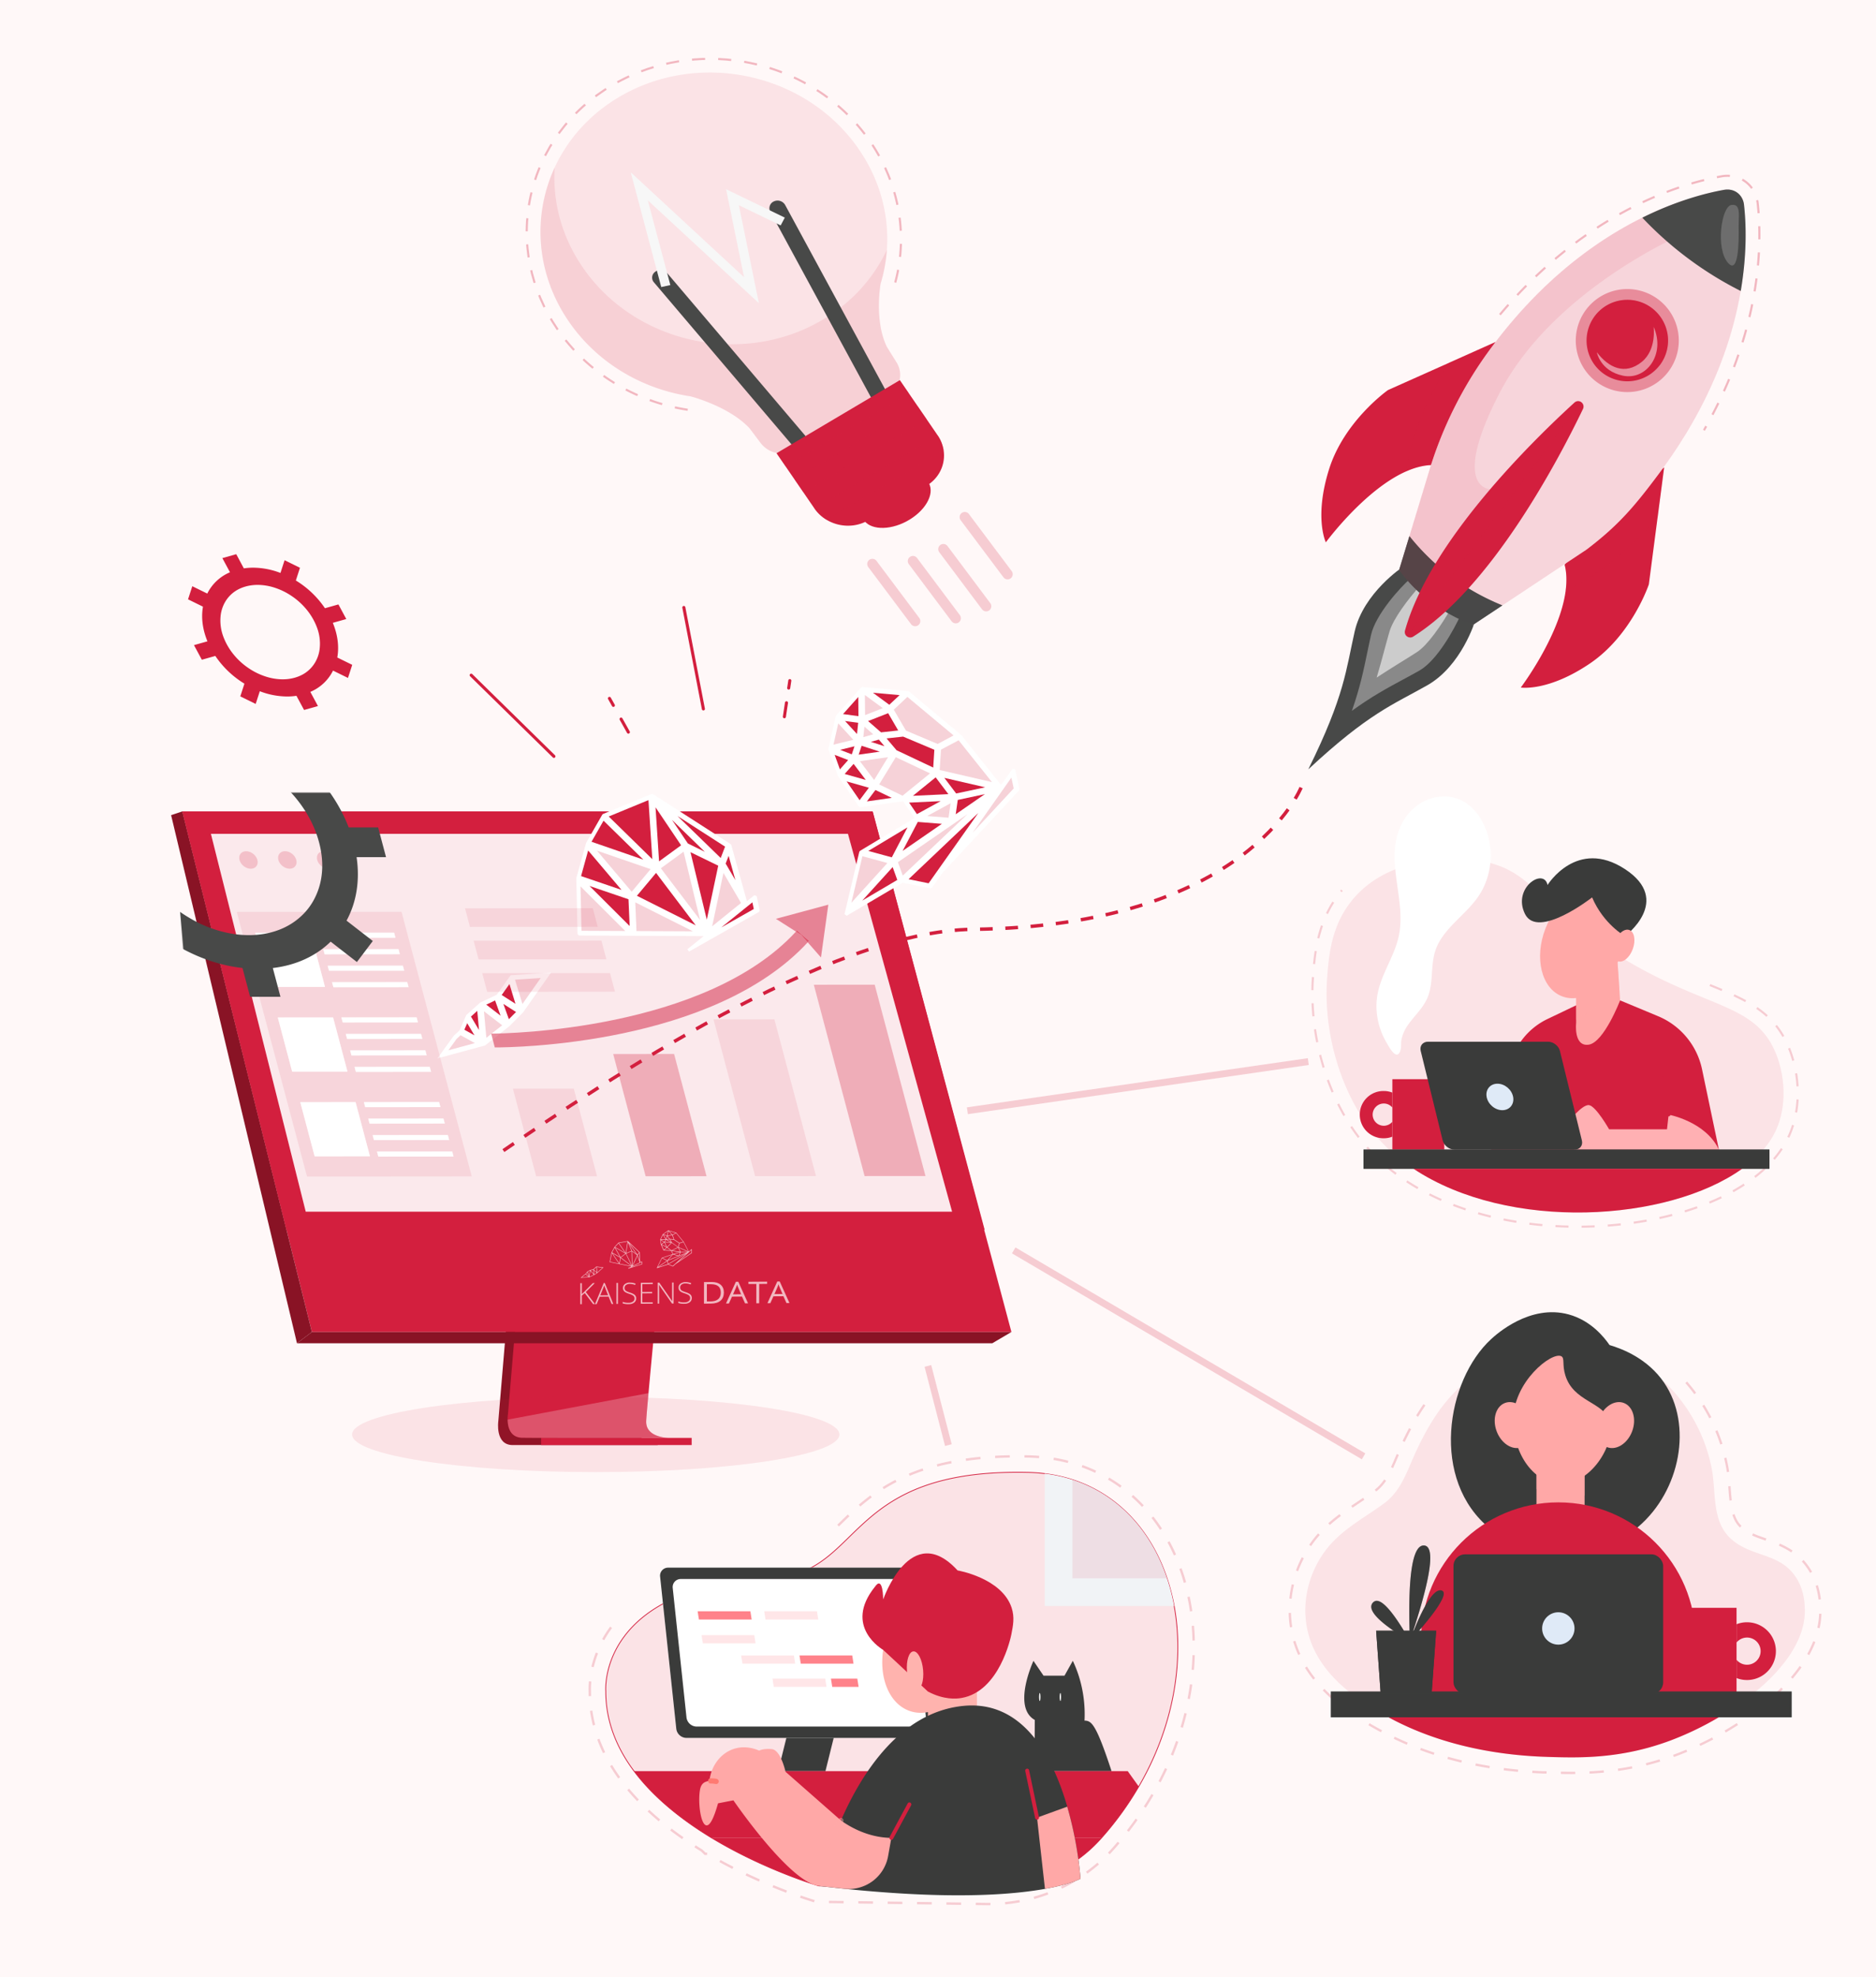 <svg xmlns="http://www.w3.org/2000/svg" xmlns:xlink="http://www.w3.org/1999/xlink" viewBox="0 0 2731.63 2878.3"><defs><style>.cls-1{filter:url(#luminosity-noclip);}.cls-14,.cls-2,.cls-20,.cls-33,.cls-40,.cls-41,.cls-49,.cls-52,.cls-55{fill:none;}.cls-3{isolation:isolate;}.cls-4{fill:#fff8f8;}.cls-5{fill:#891325;}.cls-13,.cls-16,.cls-19,.cls-24,.cls-25,.cls-26,.cls-27,.cls-28,.cls-54,.cls-6,.cls-9{fill:#d31f3e;}.cls-17,.cls-18,.cls-7,.cls-8{fill:#fff;}.cls-7{opacity:0.26;}.cls-32,.cls-37,.cls-9{opacity:0.1;}.cls-10,.cls-15{fill:#484948;}.cls-11{fill:#898989;}.cls-12{fill:#ccc;}.cls-13,.cls-18,.cls-19,.cls-33,.cls-40,.cls-44,.cls-49,.cls-51,.cls-52,.cls-55{opacity:0.2;}.cls-13,.cls-15,.cls-36,.cls-37,.cls-38,.cls-47,.cls-48,.cls-51,.cls-54{mix-blend-mode:multiply;}.cls-14,.cls-20,.cls-33,.cls-40,.cls-41,.cls-49,.cls-52,.cls-55{stroke:#d31f3e;}.cls-14,.cls-20,.cls-33,.cls-40,.cls-41,.cls-49,.cls-52{stroke-miterlimit:10;}.cls-14,.cls-49{stroke-width:3.1px;stroke-dasharray:19.05 19.05;}.cls-14{opacity:0.3;}.cls-15{opacity:0.54;}.cls-16{opacity:0.4;}.cls-17{opacity:0.49;}.cls-20{stroke-width:5px;stroke-dasharray:18.44 18.44;}.cls-21{opacity:0.7;}.cls-22{clip-path:url(#clip-path);}.cls-23{clip-path:url(#clip-path-2);}.cls-24{opacity:0.2;}.cls-25{opacity:0.1;}.cls-26{opacity:0.3;}.cls-27{opacity:0.5;}.cls-28{opacity:0.75;}.cls-29{mask:url(#mask);}.cls-30{clip-path:url(#clip-path-3);}.cls-31{clip-path:url(#clip-path-4);}.cls-33{stroke-width:3.39px;stroke-dasharray:20.84 20.84;}.cls-34{fill:#3a3b3a;}.cls-35{fill:#ffa8a7;}.cls-36{opacity:0.45;}.cls-38{opacity:0.35;}.cls-39{fill:#dfeaf7;}.cls-40{stroke-width:3.48px;stroke-dasharray:21.38 21.38;}.cls-41{stroke-width:1.16px;}.cls-42{fill:#f1f3f6;}.cls-43{fill:#ff828a;}.cls-45{fill:#ffb3ae;}.cls-46{fill:#ff7a72;}.cls-47{opacity:0.44;}.cls-50{fill:#ffb0b3;}.cls-52{stroke-width:10px;}.cls-53{fill:#f7f7f7;}.cls-54{opacity:0.29;}.cls-55{stroke-linecap:round;stroke-linejoin:round;stroke-width:15px;}</style><clipPath id="clip-path"><polygon class="cls-2" points="844.96 1899.11 845.15 1792.02 1149.79 1789.83 1149.59 1896.93 844.96 1899.11"/></clipPath><clipPath id="clip-path-2"><polygon class="cls-2" points="447.05 1712.76 321.32 1239.21 1221.86 1238.46 1347.59 1712.01 447.05 1712.76"/></clipPath><filter id="luminosity-noclip" x="37.19" y="1001.24" width="688.66" height="470.8" filterUnits="userSpaceOnUse" color-interpolation-filters="sRGB"><feFlood flood-color="#fff" result="bg"/><feBlend in="SourceGraphic" in2="bg"/></filter><mask id="mask" x="37.19" y="1001.24" width="688.66" height="470.8" maskUnits="userSpaceOnUse"><polygon class="cls-1" points="247.63 1153.82 725.85 1153.82 725.85 1472.04 359.84 1472.04 274.35 1472.04 247.63 1153.82"/></mask><clipPath id="clip-path-3"><polygon class="cls-2" points="156.58 1451.3 37.19 1001.62 496.71 1001.24 616.1 1450.92 156.58 1451.3"/></clipPath><clipPath id="clip-path-4"><polygon class="cls-2" points="307.59 1033.69 247.37 806.86 479.17 806.66 539.39 1033.49 307.59 1033.69"/></clipPath></defs><g class="cls-3"><g id="Calque_2" data-name="Calque 2"><g id="Calque_1-2" data-name="Calque 1"><rect class="cls-4" width="2731.63" height="2878.3"/><path class="cls-5" d="M773.93,1494.17,725.6,2068.79s-5.06,34.83,20.85,34.89c42.6.1,212,0,212,0s-32.07-7.25-31.68-23.56c.46-19.23,56.49-591.39,56.49-591.39Z"/><path class="cls-6" d="M974.44,2093.24c-8.38,0-172.42.3-213.9-.23-18.08-.23-21.25-16.08-21.4-26.34a50.68,50.68,0,0,1,.55-8.55l1.25-14.94,3.21-38.06,2.83-33.63,3.63-43.22,3.06-36.48L788,1483.49l209.37-5.44s-23.6,239.45-40.29,413.74c-1.86,19.42-3.63,38-5.28,55.43-.53,5.55-1,11-1.53,16.25-1.55,16.5-3,31.64-4.2,45-.65,7-1.25,13.6-1.79,19.59-2.13,23.51-3.37,38.52-3.39,41.37a23.46,23.46,0,0,0,.41,4.65C944.74,2092.41,971.29,2093.24,974.44,2093.24Z"/><polygon class="cls-6" points="265.48 1181.23 383.19 1654.07 399.31 1718.83 454.14 1939.07 1472.72 1939.07 1270.64 1181.23 265.48 1181.23"/><polygon class="cls-5" points="265.48 1181.23 249.16 1186.67 432.45 1955.52 454.14 1939.07 265.48 1181.23"/><polygon class="cls-5" points="432.45 1955.52 1444.77 1955.52 1472.72 1939.07 454.14 1939.07 432.45 1955.52"/><rect class="cls-6" x="787.94" y="2093.24" width="219.18" height="10.42" transform="translate(1795.07 4196.89) rotate(180)"/><path class="cls-7" d="M974.44,2093.24c-8.38,0-172.42.3-213.9-.23-18.08-.23-21.25-16.08-21.4-26.34l205.15-38.6c-2.13,23.51-3.37,38.52-3.39,41.37a23.46,23.46,0,0,0,.41,4.65C944.74,2092.41,971.29,2093.24,974.44,2093.24Z"/><polygon class="cls-6" points="265.48 1181.23 1270.64 1181.23 1433.73 1790.29 417.1 1790.29 265.48 1181.23"/><polygon class="cls-8" points="1386.32 1763.9 445.18 1763.9 411.55 1629.92 398.54 1578.08 393.23 1556.94 358.66 1419.26 356.88 1412.09 338.6 1339.31 330.43 1306.75 323.46 1278.97 317.76 1256.32 307.11 1213.86 1234.69 1213.86 1246.39 1256.32 1252.63 1278.97 1260.29 1306.75 1269.27 1339.31 1328.41 1553.84 1328.41 1553.85 1333.42 1572.03 1335.75 1580.47 1376.58 1728.57 1386.32 1763.9"/><polygon class="cls-9" points="1386.32 1763.9 445.18 1763.9 411.55 1629.92 398.54 1578.08 393.23 1556.94 358.66 1419.26 356.88 1412.09 338.6 1339.31 330.43 1306.75 323.46 1278.97 317.76 1256.32 307.11 1213.86 1234.69 1213.86 1246.39 1256.32 1252.63 1278.97 1260.29 1306.75 1269.27 1339.31 1328.41 1553.84 1328.41 1553.85 1333.42 1572.03 1335.75 1580.47 1376.58 1728.57 1386.32 1763.9"/><path class="cls-10" d="M2078,997.78c-50,28.26-85,40.46-172.44,121.69-.19.17-.39.35-.57.54.12-.24.23-.48.34-.71,52.8-107,54.47-144,67.22-200.06,12.82-56.28,69.91-93.86,69.91-93.86l55.57,35.22.22.17,49.65,43.15S2128.27,969.39,2078,997.78Z"/><path class="cls-11" d="M1968.47,1034.8c11.86-33.83,17-58.86,22.37-84.68,1.74-8.41,3.54-17.1,5.58-26.09,6.73-29.54,42.56-69.18,57.6-82.17l35.74,26.63,36.75,27.37c-8.11,18.11-33.43,65.49-59.91,80.45-8,4.53-15.83,8.74-23.39,12.81C2020,1001.63,1997.5,1013.75,1968.47,1034.8Z"/><path class="cls-12" d="M2004.54,986.38c4-13.26,7.35-25.66,10.66-37.89l0-.15c2.55-9.37,5.18-19.07,8.06-29,5.41-18.66,27.26-47.5,44.8-67l44.7,33.3c-14.1,24.77-34.14,53.72-49.41,63.57-8.69,5.61-17.24,10.91-25.51,16l-.1.06C2027,972,2016.1,978.77,2004.54,986.38Z"/><path class="cls-6" d="M2177.71,497.74a.83.83,0,0,1,0,.15h0c-22.94,82.91-92.87,177.67-94,179.14l0,0c-12.21.5-24.64,4-36.88,9.49-60.6,27.16-116.28,103-116.28,103v0c-.53-1.11-17.11-37.13,4.74-106.55,22.2-70.52,85.77-115.13,85.77-115.13l89.58-40,67.08-30Z"/><path class="cls-13" d="M2083.69,677.07c-12.21.49-24.64,4-36.87,9.48,8.45-58.74,36.79-115.69,63.79-158.81l67.08-30,0,0C2154.64,581.33,2083.69,677.07,2083.69,677.07Z"/><path class="cls-6" d="M2423.12,680.55v0l-9.52,72.86-12.73,97.3s-24.53,73.67-85.76,115.14c-59.56,40.33-98.6,35.35-100.67,35.06a0,0,0,0,1-.05,0h0s56.67-75,65.34-140.89c1.75-13.3,1.55-26.2-1.47-38l1.12-1.48c9.26-12.1,74.52-95.8,142-138.83Z"/><path class="cls-13" d="M2278.23,822c3,11.85,3.22,24.76,1.47,38,53.87-24.93,100.31-68.38,133.89-106.59l9.53-72.86a0,0,0,0,1,0,0C2349.64,726.58,2278.23,822,2278.23,822Z"/><path class="cls-8" d="M2416.93,687.68C2398.84,712,2384,731,2367.87,748.43s-33.5,33.14-56.66,50.83c-.74.57-1.49,1.11-2.26,1.62l-39.06,25.89-43.15,28.6-82.09,54.42-107.42-80,3.25-10.7,25.39-83.54,15-49.53a582.78,582.78,0,0,1,87.78-176.12c1.11-1.52,2.25-3.06,3.39-4.59,54.45-73.11,112.18-123.23,165.19-157.59q5.67-3.68,11.26-7.11,13.41-8.24,26.32-15.18,5.57-3,11-5.77c1.85-.95,3.68-1.87,5.51-2.77a490.69,490.69,0,0,1,64.19-26.44,405,405,0,0,1,54.64-14.07c14.95-2.7,27.58,6.71,29.27,21.8,2.89,25.64,4.78,69.58-4.78,125.46-.38,2.21-.78,4.43-1.2,6.68-.72,4-1.52,8-2.37,12.12q-3,14.31-7,29.51-1.64,6.15-3.48,12.45C2502.84,545,2471.35,614.62,2416.93,687.68Z"/><path class="cls-9" d="M2416.93,687.68C2398.84,712,2384,731,2367.87,748.43s-33.5,33.14-56.66,50.83c-.74.57-1.49,1.11-2.26,1.62l-39.06,25.89-43.15,28.6-82.09,54.42-107.42-80,3.25-10.7,25.39-83.54,15-49.53a582.78,582.78,0,0,1,87.78-176.12c1.11-1.52,2.25-3.06,3.39-4.59,54.45-73.11,112.18-123.23,165.19-157.59q5.67-3.68,11.26-7.11,13.41-8.24,26.32-15.18,5.57-3,11-5.77c1.85-.95,3.68-1.87,5.51-2.77a490.69,490.69,0,0,1,64.19-26.44,405,405,0,0,1,54.64-14.07c14.95-2.7,27.58,6.71,29.27,21.8,2.89,25.64,4.78,69.58-4.78,125.46-.38,2.21-.78,4.43-1.2,6.68-.72,4-1.52,8-2.37,12.12q-3,14.31-7,29.51-1.64,6.15-3.48,12.45C2502.84,545,2471.35,614.62,2416.93,687.68Z"/><path class="cls-14" d="M2184,458.07c42.86-50.92,90.63-93.57,142.42-127.14,3.79-2.46,7.7-4.93,11.64-7.36,9-5.53,18.2-10.83,27.32-15.75,3.92-2.12,7.77-4.14,11.43-6,1.88-1,3.81-1.93,5.73-2.88a510.85,510.85,0,0,1,66.77-27.49,424.53,424.53,0,0,1,57.36-14.76,48.07,48.07,0,0,1,8.59-.78c23,0,41.49,16.84,44.1,40,3.17,28.07,4.88,73.61-5,131.06-.39,2.29-.81,4.61-1.24,6.94-.74,4-1.57,8.27-2.46,12.58-2.12,10.11-4.57,20.41-7.3,30.6-1.13,4.23-2.35,8.59-3.62,12.91-13.58,46.4-33.23,92-58.66,136.38"/><path class="cls-9" d="M2416.93,687.68C2398.84,712,2384,731,2367.87,748.43s-33.5,33.14-56.66,50.83c-.74.57-1.49,1.11-2.26,1.62l-39.06,25.89-43.15,28.6-82.09,54.42-107.42-80,3.25-10.7,25.39-83.54,15-49.53a582.78,582.78,0,0,1,87.78-176.12c1.11-1.52,2.25-3.06,3.39-4.59,54.45-73.11,112.18-123.23,165.19-157.59q5.67-3.68,11.26-7.11,13.41-8.24,26.32-15.18,5.57-3,11-5.77c1.85-.95,3.68-1.87,5.51-2.77a490.69,490.69,0,0,1,64.19-26.44,405,405,0,0,1,54.64-14.07c14.95-2.7,27.58,6.71,29.27,21.8,2.89,25.64,4.78,69.58-4.78,125.46-.38,2.21-.78,4.43-1.2,6.68-.72,4-1.52,8-2.37,12.12q-3,14.31-7,29.51-1.64,6.15-3.48,12.45C2502.84,545,2471.35,614.62,2416.93,687.68Z"/><path class="cls-10" d="M2187.57,881.33l-42.92,28.46q-8.36-3.27-16.32-6.95-6.75-3.12-13.22-6.56a238.71,238.71,0,0,1-42.38-28.42,215.92,215.92,0,0,1-35.5-38.08l15-49.27a338.77,338.77,0,0,0,45.73,47,327.63,327.63,0,0,0,63.91,42.15q5.76,2.91,11.68,5.61Q2180.44,878.45,2187.57,881.33Z"/><path class="cls-15" d="M2187.57,881.33l-42.92,28.46q-8.36-3.27-16.32-6.95-6.75-3.12-13.22-6.56a238.71,238.71,0,0,1-42.38-28.42,215.92,215.92,0,0,1-35.5-38.08l15-49.27a338.77,338.77,0,0,0,45.73,47,327.63,327.63,0,0,0,63.91,42.15q5.76,2.91,11.68,5.61Q2180.44,878.45,2187.57,881.33Z"/><path class="cls-9" d="M2072.73,867.86a215.92,215.92,0,0,1-35.5-38.08l15-49.27,13.67-45,15-49.53a582.78,582.78,0,0,1,87.78-176.12c1.11-1.52,2.25-3.06,3.39-4.59,73.69-98.93,153.37-155.77,219.28-188.42a490.69,490.69,0,0,1,64.19-26.44c5.54,17.09,13.23,18.07-4.54,50.19,0,0-189.72,80.65-268,232.49-71.69,139.1-13,139.07-13,139.07l-72.05,115.32Z"/><path class="cls-6" d="M2057.64,926.82a7.9,7.9,0,0,1-11.81-8.8c35.85-129.13,184.13-274.81,246.8-332A7.88,7.88,0,0,1,2305,595.3C2268.22,671.71,2171.1,855.49,2057.64,926.82Z"/><path class="cls-13" d="M2302.66,585.54,2048.72,926.46a7.78,7.78,0,0,1-2.89-8.44c35.85-129.13,184.13-274.81,246.8-332A7.7,7.7,0,0,1,2302.66,585.54Z"/><path class="cls-16" d="M2429.64,540.57a75,75,0,1,1-15.34-104.91A75,75,0,0,1,2429.64,540.57Z"/><path class="cls-6" d="M2417.06,531.21c-.15.21-.31.42-.47.62a59.33,59.33,0,0,1-81.86,12c-.22-.14-.43-.3-.64-.46a59.33,59.33,0,1,1,83-12.13Z"/><path class="cls-13" d="M2424.9,517A59.3,59.3,0,0,0,2322,460.37q-1.47,2-2.73,4a59.31,59.31,0,0,1,99.84,60.43A57.58,57.58,0,0,1,2414,535c.91-1,1.78-2.09,2.62-3.18.16-.2.32-.41.47-.62A58.83,58.83,0,0,0,2424.9,517Z"/><path class="cls-17" d="M2407.81,475.71s4.77,33.53-17.49,51.31c-24.38,19.48-48,8.24-65.17-14.23,0,0,4.79,27.15,37.86,34.1C2397.52,554.14,2425.52,515.28,2407.81,475.71Z"/><path class="cls-10" d="M2534.68,423.63a517.76,517.76,0,0,1-143.32-106.75c50.8-25.16,93.44-35.94,118.83-40.51,9.12-1.65,17.35,1.21,22.79,7.1a25.62,25.62,0,0,1,6.48,14.7C2542.35,323.81,2544.24,367.75,2534.68,423.63Z"/><path class="cls-18" d="M2531.6,330.5c-.11-5,.32-8.47.4-16.26.13-12.14-2.65-16.91-10.76-15.9-14.76,1.84-23.74,64.13-4.64,84.87C2531.46,399.33,2532.06,352.23,2531.6,330.5Z"/><polygon class="cls-8" points="802.36 1415.9 761.59 1473.9 741.37 1494.17 706.24 1521.98 636.91 1540.74 660.92 1507.56 669.27 1499.92 678.92 1477.69 699.03 1459.64 723.32 1448.15 743.48 1419.8 802.36 1415.9"/><polygon class="cls-8" points="1106.2 1325.26 1105.17 1327.54 1003.25 1385.32 1000.92 1381.85 1024.61 1362.77 923.24 1362.28 843.07 1361.96 840.95 1359.84 839.16 1278.53 839.27 1277.93 853.47 1227.03 877 1185.89 878.03 1184.97 948.83 1155.8 950.78 1156.02 1063.91 1228.82 1064.78 1230.01 1087.55 1311.98 1098.34 1303.3 1101.75 1304.5 1106.2 1325.26"/><polygon class="cls-8" points="1484.41 1148.81 1483.87 1150.65 1374.1 1268.83 1373.88 1268.66 1357.08 1292.41 1354.96 1293.28 1314.41 1285.04 1232.83 1333.12 1229.68 1330.79 1251.21 1239.99 1252.18 1238.69 1331.65 1190.82 1314.96 1166.32 1252.83 1175.21 1250.77 1174.29 1220.31 1130 1206.32 1091.29 1206.21 1090.15 1216.89 1042.61 1217.38 1041.64 1253.92 1000.82 1255.65 1000.11 1322.28 1005.97 1323.47 1006.46 1399.85 1070.2 1457.69 1142.79 1474.44 1119.05 1478.23 1119.81 1484.41 1148.81"/><polygon class="cls-19" points="664.87 1512.36 670.65 1507.03 691.43 1518.52 652.9 1528.97 664.87 1512.36"/><polygon class="cls-6" points="676.16 1499.06 680.29 1489.52 690.88 1507.2 676.16 1499.06"/><polygon class="cls-6" points="685.76 1479.89 694.94 1471.58 697.48 1499.45 685.76 1479.89"/><polygon class="cls-19" points="704.68 1472.14 731.17 1492.57 708.17 1510.74 704.68 1472.14"/><polygon class="cls-6" points="708.04 1462.53 720.91 1456.44 728.87 1478.61 708.04 1462.53"/><polygon class="cls-6" points="732.96 1461.49 751.39 1473.23 740.96 1483.7 732.96 1461.49"/><polygon class="cls-6" points="730.49 1448.48 741.8 1432.58 750.57 1461.31 730.49 1448.48"/><polygon class="cls-19" points="749.9 1426.24 787.29 1423.75 760.72 1461.57 749.9 1426.24"/><polygon class="cls-6" points="1095.53 1313.6 1097.6 1323.29 1050.27 1350.11 1095.53 1313.6"/><polygon class="cls-6" points="1056.62 1257.14 1060.95 1245.91 1070.77 1281.29 1056.62 1257.14"/><polygon class="cls-19" points="1053.41 1270.77 1079.05 1314.48 1036.98 1348.45 1053.41 1270.77"/><polygon class="cls-6" points="1005.4 1240.56 1045.81 1260.25 1029.16 1338.86 1005.4 1240.56"/><polygon class="cls-19" points="962.26 1264.02 995.35 1239.86 1019.37 1339.35 962.26 1264.02"/><polygon class="cls-6" points="927.41 1304.05 955.29 1270.74 1013.09 1347.1 927.41 1304.05"/><polygon class="cls-19" points="926.77 1355.41 925.01 1313.59 1008.96 1355.78 926.77 1355.41"/><polygon class="cls-19" points="846.7 1355.03 845.28 1290.36 910.43 1355.31 846.7 1355.03"/><polygon class="cls-6" points="858.36 1289.75 915.14 1309.13 916.83 1348.08 858.36 1289.75"/><polygon class="cls-6" points="846.09 1275.38 856.4 1238.12 904.93 1295.46 846.09 1275.38"/><polygon class="cls-19" points="869.23 1238.34 947.32 1265.28 919.82 1298.17 869.23 1238.34"/><polygon class="cls-6" points="861.3 1225.42 878.81 1194.72 936.76 1251.44 861.3 1225.42"/><polygon class="cls-6" points="986.49 1187.93 1055.77 1232.51 1049.42 1249.06 986.49 1187.93"/><polygon class="cls-6" points="1001.63 1227.95 978.47 1193.56 1026.25 1240 1001.63 1227.95"/><polygon class="cls-6" points="886.34 1188.62 944.21 1164.79 949.84 1250.77 886.34 1188.62"/><polygon class="cls-6" points="954.53 1175.29 991.75 1230.55 959.67 1253.92 954.53 1175.29"/><polygon class="cls-6" points="1299.79 1262.28 1306.52 1280.99 1255.57 1311.04 1299.79 1262.28"/><polygon class="cls-19" points="1255.75 1246.43 1292.15 1256.35 1239.69 1314.18 1255.75 1246.43"/><polygon class="cls-6" points="1264.34 1238.77 1321.37 1204.46 1298.55 1248.08 1264.34 1238.77"/><polygon class="cls-6" points="1336.38 1196.54 1371.44 1199.32 1314.31 1238.7 1336.38 1196.54"/><polygon class="cls-19" points="1307.46 1255.15 1408.59 1185.38 1314.53 1274.69 1307.46 1255.15"/><polygon class="cls-6" points="1322.98 1279.9 1424.5 1183.52 1352.15 1285.87 1322.98 1279.9"/><polygon class="cls-19" points="1472.66 1132.02 1476.05 1147.78 1416.34 1212.06 1472.66 1132.02"/><polygon class="cls-6" points="1394.58 1164.51 1434.11 1156.04 1391.64 1185.36 1394.58 1164.51"/><polygon class="cls-19" points="1350.1 1187.92 1384.16 1169.33 1381.16 1190.41 1350.1 1187.92"/><polygon class="cls-6" points="1323.73 1168.42 1369.65 1166.27 1335.12 1185.15 1323.73 1168.42"/><polygon class="cls-6" points="1274.71 1150.05 1298.49 1161.48 1262.28 1166.67 1274.71 1150.05"/><polygon class="cls-6" points="1232.79 1137.54 1265.17 1146.76 1251.63 1164.87 1232.79 1137.54"/><polygon class="cls-6" points="1375.08 1132.42 1434.5 1146.11 1392.25 1155.12 1375.08 1132.42"/><polygon class="cls-6" points="1362.41 1131.64 1380.93 1156.1 1329.31 1158.51 1362.41 1131.64"/><polygon class="cls-19" points="1368.28 1120.99 1370.15 1091.35 1395.83 1077.67 1444.34 1138.52 1368.28 1120.99"/><polygon class="cls-6" points="1268.12 1079.96 1279.71 1076.65 1287.9 1086.34 1268.12 1079.96"/><polygon class="cls-6" points="1264.01 1049.69 1293.24 1038.23 1307.87 1063.41 1282.89 1066.14 1264.01 1049.69"/><polygon class="cls-6" points="1215.35 1098.88 1234.99 1106.46 1222.99 1120.01 1215.35 1098.88"/><polygon class="cls-6" points="1229.92 1126.72 1242.92 1112.04 1260.68 1135.42 1229.92 1126.72"/><polygon class="cls-19" points="1252.04 1108.08 1293.07 1102.26 1272.82 1135.49 1252.04 1108.08"/><polygon class="cls-19" points="1280.13 1141.97 1304.35 1102.27 1354.25 1125.84 1314.21 1158.36 1280.13 1141.97"/><polygon class="cls-6" points="1305.48 1092.18 1290.89 1074.95 1315.04 1072.33 1360.49 1091.47 1358.86 1117.39 1305.48 1092.18"/><polygon class="cls-6" points="1223.25 1091.59 1244.2 1086.43 1240.27 1098.15 1223.25 1091.59"/><polygon class="cls-6" points="1254.61 1085.7 1281.07 1094.26 1250.3 1098.57 1254.61 1085.7"/><polygon class="cls-19" points="1258.68 1057.79 1271.53 1068.97 1257.09 1073.11 1258.68 1057.79"/><polygon class="cls-19" points="1220.58 1053.08 1242.53 1076.96 1213.62 1084.04 1220.58 1053.08"/><polygon class="cls-6" points="1230.48 1049.62 1249.6 1052.21 1247.89 1068.56 1230.48 1049.62"/><polygon class="cls-6" points="1227.53 1039.53 1249.71 1014.68 1249.99 1042.55 1227.53 1039.53"/><polygon class="cls-19" points="1259.34 1011.79 1285.43 1030.93 1259.63 1041.04 1259.34 1011.79"/><polygon class="cls-6" points="1271.14 1008.5 1309.88 1011.93 1294.91 1025.97 1271.14 1008.5"/><polygon class="cls-19" points="1319.13 1063.56 1301.42 1033.13 1321.25 1014.52 1388.52 1070.63 1365.29 1083.03 1319.13 1063.56"/><path class="cls-20" d="M733,1675c142.2-97,473.25-319.66,683.33-322.12,399.19-4.69,478.4-206.88,478.4-206.88"/><path class="cls-6" d="M1024.12,1034.25a2.22,2.22,0,0,1-2.11-1.8L993.58,884.94a2.23,2.23,0,1,1,4.37-.84l28.44,147.5a2.23,2.23,0,0,1-1.77,2.61A1.72,1.72,0,0,1,1024.12,1034.25Z"/><path class="cls-6" d="M806.49,1103.33a2.23,2.23,0,0,1-1.48-.63L684.45,984.43a2.23,2.23,0,0,1,3.12-3.18l120.56,118.26a2.24,2.24,0,0,1,0,3.16A2.21,2.21,0,0,1,806.49,1103.33Z"/><path class="cls-6" d="M1148.35,1003.85l-.25,0a2.23,2.23,0,0,1-1.88-2.53l1.62-10.88a2.23,2.23,0,0,1,4.41.65l-1.62,10.88A2.22,2.22,0,0,1,1148.35,1003.85Z"/><path class="cls-6" d="M1142.06,1045.6l-.26,0a2.23,2.23,0,0,1-1.87-2.54l3.06-20.34a2.23,2.23,0,0,1,4.41.66l-3.06,20.35A2.23,2.23,0,0,1,1142.06,1045.6Z"/><path class="cls-6" d="M893.05,1029.08a2.25,2.25,0,0,1-1.87-1.13l-5.7-10.15a2.23,2.23,0,0,1,3.89-2.19l5.7,10.15a2.22,2.22,0,0,1-2,3.32Z"/><path class="cls-6" d="M914.9,1068.05a2.24,2.24,0,0,1-1.87-1.14l-10.65-19a2.23,2.23,0,0,1,3.89-2.18l10.65,19a2.24,2.24,0,0,1-.85,3A2.15,2.15,0,0,1,914.9,1068.05Z"/><ellipse class="cls-9" cx="867.47" cy="2088.3" rx="354.79" ry="54.73"/><g class="cls-21"><g class="cls-3"><g class="cls-22"><path class="cls-4" d="M847.42,1859.44l3.76-3.29,1.55-.88,4.34,3.6-9.65.57m9.79-1.41-3.94-3.26,1.88-2.55,2.06,5.81m1.26.52,1.08-8.5,5,5.6-6,2.9m-.64-1-2.1-6,3.09-1.73-1,7.69m7.55-2.41-.83-6.07,4.18,4-3.35,2.12m-.83-.56L860,1849.4l3.75-.88.84,6.07m4.32-2.45-4.3-4.06,3.66-3.23.64,7.29m.77.18-.69-7.81,8.19,1.08-7.5,6.73m-1.23-8.61-4.56,4-4.66,1.1-4.17,2.33-2.51,3.38-1.74,1-5.42,4.73,12.76-.76,7.15-3.44,4.27-2.69,9.27-8.31-10.39-1.37"/><path class="cls-4" d="M919.05,1844.86l1.67-.83,11.4-5.61,2.16-1.07v2.78l-15.23,4.73m0-1.82-16.72-3.4,1.47-8.27L919.06,1843m2.26-.11,6.84-14.73,3.34,9.72-10.18,5m-1.8-.46-15.37-11.76,7.05-5.35,8.32,17.11M901.7,1839l-9.79-14.43,11.23,6.37L901.7,1839m29.71-3.59-2.79-8.12,2.1-3.1.69,11.22m-30.31,4-12.68-2.57,2.5-12.46,10.18,15m19.78,2.72-.52-20.31,7.39,5.51-6.87,14.8m-.75-.12-8.28-17,7.77-3.38.51,20.4m-16.46-11.83L896,1816.44l14.68,8.41-7,5.31m-1.09-.42-11.36-6.46,3.83-7,7.53,13.51m24-4.2-6.32-4.73-4.5-10.8,10.82,15.53m-16.49-1.87-14.47-8.3,5-5.41,9.47,13.71m18.1,2.88-11.73-16.83,14.07,13.37-2.34,3.46m-16.4-2.35,2.45-15.89,5.23,12.55-7.68,3.34m-.7-.38-9.8-14.19,12.33-2.24-2.53,16.43m2.92-17.23L900.62,1809l-.21.12-5.64,6.08-4.37,8,0,.1L887.61,1837l.29.41,13.92,2.84,17.62,3.57-4.84,2.39.28.66,19.88-6.16.27-.35v-3.63l-.54-.32-2.2,1.08-.88-14.51-.12-.24-16.94-16.09-.32-.09"/><path class="cls-4" d="M958.86,1844.62l12.76-8.89.62,4.45.37-.06-13.75,4.5m-1.25,0,6.35-12.86,7.1,3.48-13.45,9.38m14.07-9.89-6.94-3.39,13.89-4.7-7,8.09m1.35-.45,6.87-8,7.6,2.12L973,1834.27m6.54,8.59-6-2.47,26.24-15.59-20.25,18.06m-7.61-7.37,26.62-10.8L973,1839.91l-.63-4.47-.37,0m16.43-7.59-7.3-2,9.1-2.66-1.8,4.7m.87-.21,1.79-4.69,10-.07-11.74,4.76m-9.27-2.27-1.84-4.33,11,1.67-9.14,2.66m7.85,11.09,18.84-16.86v4.06l-18.83,12.8m3.2-14.24-2.83-5.8,13,5.73-10.15.07m-.88-.09-11.42-1.74,8.52-4.22,2.9,6m-13.81-2-9.24-.54,4-3.34,5.27,3.88m-10-.83-3-7,7.09,3.56-4.07,3.44m11.26.84-6-4.41,6.37-6.49,8.74,6.37-9.14,4.53m-7.34-5.18-7-3.5,3.9-2.79,3.07,6.29m31.82,6.78-14.19-6.28,1.62-5.53,5.63-1.58,6.94,13.39m-30.9-6.59-3.23-6.63,9.19.56-6,6.07m-8.31-4.28-.79-5.58,4.6,2.85-3.81,2.73m13.49-2.56-8.39-.52,1.88-3,6.51,3.56m-9.14-.7-4.42-2.73,6.25-.24-1.83,3m20,7.45-9-6.53-2.37-4.25,5.33.49,7.57,5-1.54,5.26M977,1807.88l-6-3.29,4-.3,2,3.59m-6.76-4,1.36-4,2.89,3.7-4.25.31m10.56.14-5.39-.49-3.27-4.17,6.7-1.11,2,5.77m-18.62.18,3.09-6.44,3.8,6.18-6.89.26m7.43-.79-3.53-5.76,4.92,1.68-1.39,4.08m19.65,5.86-7.61-5.06-2.11-6.2,4.85-2.85,10.3,12.58-5.43,1.53m-18.07-10.65-5.18-1.75,6.53-4.62-1.35,6.37m.76,0,1.38-6.48,5,5.42L972,1798.7m7.22-1.27-4.89-5.27,9.29,2.67-4.4,2.6m-5.95-6.33-.33.05-7.88,5.58-.13.15-3.63,7.59,0,.2,1,7,3.64,8.47.32.22,11.13.65,2,4.68-15.61,5.28-.22.19-7.15,14.46.46.49,16-5.23,6.73,2.78.41-.07,3.81-3.4,0,0,23.52-16,.16-.29v-5.07l-.63-.26L1003,1822l-7.34-14.15-10.89-13.31-.18-.12-11.37-3.28"/><polyline class="cls-4" points="866.04 1867.88 863.22 1867.9 850.74 1880.48 847.21 1883.9 847.24 1868.01 845.01 1868.03 844.96 1898.58 847.18 1898.57 847.2 1886.02 851.45 1882.4 863.62 1898.45 866.34 1898.43 853 1880.88 866.04 1867.88"/><path class="cls-4" d="M874.05,1885.67l4.48-11a30.8,30.8,0,0,0,1.29-3.65c.51,1.54.94,2.73,1.3,3.59l4.31,11-11.38.09m6.54-18h-1.41l-12.84,30.78,2.45,0,4.46-10.82,12.92-.09,4.38,10.76,2.5,0-12.46-30.6"/><polyline class="cls-4" points="899.83 1867.64 897.62 1867.65 897.56 1898.21 899.77 1898.19 899.83 1867.64"/><path class="cls-4" d="M917.12,1867.07a11.51,11.51,0,0,0-7.19,2.21,6.81,6.81,0,0,0-2.8,5.62,6.71,6.71,0,0,0,1.84,5c1.24,1.25,3.48,2.39,6.73,3.44a30.69,30.69,0,0,1,5,2,6.93,6.93,0,0,1,2.48,2.06,5.08,5.08,0,0,1,.75,2.87,5.46,5.46,0,0,1-2.3,4.54,10.22,10.22,0,0,1-6.21,1.77,23.15,23.15,0,0,1-8.76-1.34v2.13a24.9,24.9,0,0,0,8.94,1.17,12.53,12.53,0,0,0,7.78-2.29,7.3,7.3,0,0,0,2.93-6.08,6.85,6.85,0,0,0-.85-3.56,7.78,7.78,0,0,0-2.72-2.61,26.84,26.84,0,0,0-5.59-2.35,29.69,29.69,0,0,1-5-2,5.89,5.89,0,0,1-2.11-1.94,5.46,5.46,0,0,1-.63-2.77,5.08,5.08,0,0,1,2.1-4.28,9.1,9.1,0,0,1,5.61-1.61,20.31,20.31,0,0,1,7.56,1.53l.81-1.83a21.45,21.45,0,0,0-8.41-1.58"/><polyline class="cls-4" points="950.48 1867.27 933.11 1867.4 933.05 1897.95 950.42 1897.83 950.42 1895.86 935.26 1895.96 935.29 1882.87 949.6 1882.76 949.6 1880.8 935.29 1880.9 935.31 1869.34 950.47 1869.24 950.48 1867.27"/><path class="cls-4" d="M980.79,1867.06h-2.16l0,19.94c0,2.25.07,4.63.19,7.14h-.13l-18.76-26.94h-2.22l-.06,30.56,2.14,0,0-19.82c0-1.64-.08-4.08-.24-7.31h.17l18.78,27,2.24,0,.06-30.55"/><path class="cls-4" d="M998.07,1866.49a11.46,11.46,0,0,0-7.18,2.21,6.8,6.8,0,0,0-2.81,5.62,6.68,6.68,0,0,0,1.85,5c1.23,1.25,3.48,2.39,6.72,3.44a31.25,31.25,0,0,1,5.05,2,6.89,6.89,0,0,1,2.47,2.06,5.08,5.08,0,0,1,.76,2.87,5.45,5.45,0,0,1-2.31,4.54,10.18,10.18,0,0,1-6.21,1.77,23.19,23.19,0,0,1-8.76-1.34v2.13a25.12,25.12,0,0,0,8.94,1.17,12.53,12.53,0,0,0,7.78-2.29,7.3,7.3,0,0,0,2.93-6.09,6.84,6.84,0,0,0-.85-3.55,7.73,7.73,0,0,0-2.73-2.61,27,27,0,0,0-5.58-2.36,29,29,0,0,1-5-2A5.69,5.69,0,0,1,991,1877a5.36,5.36,0,0,1-.64-2.77,5.11,5.11,0,0,1,2.1-4.28,9.1,9.1,0,0,1,5.61-1.61,20.36,20.36,0,0,1,7.57,1.53l.81-1.84a21.71,21.71,0,0,0-8.42-1.57"/><path class="cls-4" d="M1029.27,1894.63l0-25.08,6.14,0c4.68,0,8.21,1,10.58,3s3.55,5.14,3.55,9.24-1.29,7.37-3.82,9.52-6.32,3.26-11.36,3.3l-5.13,0m7-28.28-11.12.08-.06,31.39,10.06-.07q9.17-.07,14-4.22t4.91-11.91q0-7.29-4.68-11.31c-3.12-2.69-7.5-4-13.15-4"/><path class="cls-4" d="M1067.37,1884.24l4.28-9.75a35.52,35.52,0,0,0,1.58-4.54,45.84,45.84,0,0,0,1.68,4.51l4.2,9.7-11.74.08m7.71-18.3-3.55,0-14.41,31.63,4.26,0,4.49-10,14.56-.1,4.49,10,4.38,0-14.22-31.42"/><polyline class="cls-4" points="1117.01 1865.77 1089.8 1865.96 1089.79 1869.2 1101.29 1869.12 1101.23 1897.27 1105.45 1897.24 1105.51 1869.09 1117 1869.01 1117.01 1865.77"/><path class="cls-4" d="M1127.68,1883.81l4.28-9.76a34.33,34.33,0,0,0,1.57-4.54,45,45,0,0,0,1.69,4.52l4.2,9.7-11.74.08m7.7-18.3-3.55,0-14.41,31.63,4.27,0,4.49-10,14.54-.11,4.51,10,4.36,0-14.21-31.42"/></g></g></g><g class="cls-3"><g class="cls-23"><path class="cls-24" d="M358.39,1239.18c-7.19,0-11.51,5.73-9.64,12.77s9.22,12.76,16.42,12.75,11.52-5.73,9.65-12.77-9.23-12.76-16.43-12.75"/><path class="cls-24" d="M415,1239.13c-7.2,0-11.52,5.73-9.64,12.77s9.22,12.76,16.41,12.75,11.53-5.72,9.66-12.77-9.22-12.75-16.43-12.75"/><path class="cls-24" d="M471.52,1239.09c-7.19,0-11.51,5.72-9.64,12.77s9.22,12.75,16.42,12.75,11.52-5.73,9.65-12.77-9.22-12.76-16.43-12.75"/><path class="cls-25" d="M550.9,1683.75l-1.94-7.3,109.51-.09,1.94,7.3-109.51.09m-6.37-24-1.94-7.3,109.51-.09,1.94,7.3-109.51.09m-6.37-24-1.94-7.31,109.5-.09,1.94,7.3-109.5.1m-80,47.59-20.93-78.82,80.54-.06,20.92,78.81-80.53.07m73.64-71.59-1.93-7.3,109.5-.1,1.94,7.31-109.51.09m-13.61-51.29-1.94-7.3,109.51-.09,1.93,7.3-109.5.09m-6.37-24-1.94-7.3,109.5-.09,1.94,7.3-109.5.09m-6.38-24-1.94-7.3,109.51-.1,1.94,7.31-109.51.09m-80,47.59-20.92-78.81,80.53-.07L505.94,1560l-80.54.07m73.65-71.59-1.94-7.3,109.51-.09,1.94,7.3-109.51.09m-13.62-51.29-1.93-7.3,109.5-.09,1.94,7.3-109.51.09m-6.37-24-1.94-7.31,109.51-.09,1.94,7.3-109.51.1m-6.37-24-1.94-7.3,109.51-.09,1.94,7.3-109.51.09m-80,47.59L371.74,1358l80.54-.07,20.93,78.81-80.54.07m73.65-71.59-1.94-7.3,109.51-.09,1.93,7.3-109.5.09m118.31-37.89-239.88.2,102.3,385.28,239.87-.2L584.63,1327.28"/><polyline class="cls-8" points="452.28 1357.88 371.74 1357.95 392.67 1436.76 473.21 1436.69 452.28 1357.88"/><polyline class="cls-8" points="573.88 1357.78 464.38 1357.87 466.32 1365.17 575.82 1365.08 573.88 1357.78"/><polyline class="cls-8" points="580.26 1381.78 470.75 1381.87 472.69 1389.17 582.2 1389.08 580.26 1381.78"/><polyline class="cls-8" points="593 1429.78 483.5 1429.87 485.44 1437.17 594.94 1437.08 593 1429.78"/><polyline class="cls-8" points="586.63 1405.78 477.13 1405.87 479.06 1413.18 588.57 1413.08 586.63 1405.78"/><polyline class="cls-8" points="485.01 1481.17 404.48 1481.23 425.4 1560.05 505.94 1559.98 485.01 1481.17"/><polyline class="cls-8" points="606.62 1481.07 497.11 1481.16 499.05 1488.46 608.56 1488.37 606.62 1481.07"/><polyline class="cls-8" points="612.99 1505.06 503.48 1505.16 505.42 1512.46 614.93 1512.37 612.99 1505.06"/><polyline class="cls-8" points="625.74 1553.07 516.23 1553.16 518.17 1560.46 627.67 1560.37 625.74 1553.07"/><polyline class="cls-8" points="619.36 1529.07 509.86 1529.16 511.8 1536.46 621.3 1536.37 619.36 1529.07"/><polyline class="cls-8" points="517.75 1604.46 437.21 1604.52 458.13 1683.34 538.67 1683.27 517.75 1604.46"/><polyline class="cls-8" points="639.35 1604.35 529.85 1604.45 531.78 1611.75 641.29 1611.66 639.35 1604.35"/><polyline class="cls-8" points="645.72 1628.35 536.22 1628.44 538.16 1635.75 647.66 1635.65 645.72 1628.35"/><polyline class="cls-8" points="658.47 1676.36 548.96 1676.45 550.9 1683.75 660.41 1683.66 658.47 1676.36"/><polyline class="cls-8" points="652.1 1652.36 542.59 1652.45 544.53 1659.75 654.03 1659.66 652.1 1652.36"/><polyline class="cls-25" points="835.49 1584.83 746.84 1584.91 780.71 1712.48 869.36 1712.41 835.49 1584.83"/><polyline class="cls-26" points="981.54 1534.38 892.89 1534.45 940.13 1712.35 1028.77 1712.28 981.54 1534.38"/><polyline class="cls-25" points="1127.59 1483.92 1038.94 1484 1099.53 1712.22 1188.19 1712.14 1127.59 1483.92"/><polyline class="cls-26" points="1273.64 1433.47 1184.99 1433.54 1258.94 1712.08 1347.59 1712.01 1273.64 1433.47"/><path class="cls-27" d="M1159,1356.17c-132.38,143.95-422.45,148.49-442.68,148.5h-1.09l5.21,20.13h1.41c25.73,0,316.48-3.67,454.27-153l-9.4-10.72-7.72-4.91"/><path class="cls-27" d="M1206.11,1317l-76.34,20.57,29.21,18.62c.49-.54,1-1.08,1.47-1.62l17.56,15.16-1.91,2.09,19.31,22,10.7-76.83"/><path class="cls-28" d="M1160.45,1354.55c-.48.54-1,1.08-1.47,1.62l7.72,4.91,9.4,10.72,1.91-2.09-17.56-15.16"/><polyline class="cls-25" points="863.16 1322.09 677.1 1322.24 684.31 1349.39 870.37 1349.23 863.16 1322.09"/><polyline class="cls-25" points="875.71 1369.33 689.64 1369.48 696.85 1396.63 882.91 1396.47 875.71 1369.33"/><polyline class="cls-25" points="888.25 1416.57 702.19 1416.72 709.39 1443.87 895.46 1443.71 888.25 1416.57"/></g></g><g class="cls-29"><g class="cls-3"><g class="cls-30"><path class="cls-10" d="M362.5,1361.31a149.7,149.7,0,0,1-22.54-1.67,180.19,180.19,0,0,1-64.87-23.83,197.57,197.57,0,0,1-39.37-30.55A182.86,182.86,0,0,1,196.2,1248a156.56,156.56,0,0,1-7.48-21.62,137.79,137.79,0,0,1-4-21.62c-2.15-21.14,1.23-40.67,9.1-57.3a91.93,91.93,0,0,1,23.14-30.6c13.79-12,31.5-20.44,52.21-23.84a133.71,133.71,0,0,1,21.64-1.72,150.93,150.93,0,0,1,22.54,1.68c22.51,3.37,44.68,11.74,64.86,23.74a201,201,0,0,1,39.36,30.55c16.69,16.61,30.45,36.13,39.52,57.26a156.51,156.51,0,0,1,7.47,21.62,137.75,137.75,0,0,1,4,21.63c2.15,21.13-1.16,40.66-9.11,57.29a91.11,91.11,0,0,1-23.12,30.61c-13.77,12.11-31.52,20.44-52.2,23.92a132.61,132.61,0,0,1-21.64,1.71M289,1001.41l-44.18,0,11.13,42c-34.37,4.06-63.13,17.8-84.22,38.39l-38.22-29.65-23.12,30.6,38.22,29.66c-14.13,26-19.73,57.71-14.63,92.41l-42.87,0,11.48,43.24,42.87,0c13.33,34.68,35.76,66.38,63.68,92.33l-22.46,29.72,39.36,30.55,22.46-29.72c32,20.56,68,34.24,104.57,38.24l11.14,42,44.18,0-11.14-41.95c34.38-4.06,63.14-17.8,84.22-38.4l38.22,29.66,23.13-30.6-38.22-29.66c14.13-26,19.72-57.71,14.63-92.41l42.87,0-11.48-43.24-42.87,0c-13.33-34.68-35.76-66.38-63.68-92.34l22.45-29.71-39.36-30.55-22.46,29.71c-32-20.55-68-34.24-104.56-38.24L289,1001.41"/></g></g></g><g class="cls-3"><g class="cls-31"><path class="cls-6" d="M411.73,988.94a81.44,81.44,0,0,1-26.27-4.54,95.64,95.64,0,0,1-22.4-11,100.05,100.05,0,0,1-26.29-25A92.76,92.76,0,0,1,330.25,938a86,86,0,0,1-4.93-10.85,66.61,66.61,0,0,1-4-31.3,50.9,50.9,0,0,1,6.21-19.06A47.55,47.55,0,0,1,348,857.49a56,56,0,0,1,9.66-3.68,63.72,63.72,0,0,1,10.56-2,68.9,68.9,0,0,1,6.91-.35A81.69,81.69,0,0,1,401.3,856a97.17,97.17,0,0,1,22.39,11A100.88,100.88,0,0,1,450,892a93.6,93.6,0,0,1,6.51,10.41,86.06,86.06,0,0,1,4.94,10.85,66.11,66.11,0,0,1,4,31.31,49.86,49.86,0,0,1-6.2,19.05A47.52,47.52,0,0,1,438.8,982.9a55.65,55.65,0,0,1-9.67,3.68,62.51,62.51,0,0,1-10.56,2q-3.39.33-6.84.34M344,806.77l-20.23,5.7,11.11,20.63a64.94,64.94,0,0,0-33.06,31L280,853.41l-6.2,19.07,21.74,10.69c-2.75,15.48-.76,32.88,6.53,50.46l-19.62,5.53,11.45,21.26,19.62-5.53a137.18,137.18,0,0,0,42.38,40.38l-6,18.5,22.4,11,6-18.51a112.13,112.13,0,0,0,39.88,7.67,91.15,91.15,0,0,0,13.46-1l11.11,20.62,20.22-5.7-11.1-20.62a65,65,0,0,0,33.06-31l21.75,10.69,6.2-19.07-21.75-10.68c2.75-15.49.77-32.88-6.52-50.47l19.62-5.53-11.45-21.26-19.62,5.53a137,137,0,0,0-42.38-40.37l6-18.51-22.4-11-6,18.51a112.5,112.5,0,0,0-39.87-7.66,92.91,92.91,0,0,0-13.48,1L344,806.77"/></g></g><g class="cls-32"><path class="cls-6" d="M2628,2342.59c1.6,60-58.45,118.08-125.32,157.41a451.77,451.77,0,0,1-70.33,33.78c-73.19,27.37-134.75,25.26-180.23,23.83a15.82,15.82,0,0,0-1.94-.08c-1.43-.09-2.95-.09-4.38-.17-75.29-3.12-151.52-19.37-218.56-54.49-1.77-.93-3.53-1.85-5.3-2.87-57.78-30.91-115.47-75-120.86-145.36-2.7-34.62,8.25-69.82,29-97.53,22.49-29.9,55.34-46.66,85-68.31,20.89-15.24,30.16-37.31,39.93-60.22a488.08,488.08,0,0,1,22.74-46.83c4.71-8.25,9.6-16.25,15-24.08,37.65-54.83,100-95,166-104.44,68.81-9.77,134.5,22.32,179.56,74a238.73,238.73,0,0,1,54,110c6.65,33.1-.17,74.54,25.6,100.48,29.9,30.07,72.86,21.14,97.2,58.62C2627.21,2314.88,2627.71,2334.34,2628,2342.59Z"/></g><path class="cls-33" d="M2455.32,2012.32a260.45,260.45,0,0,1,59.12,120.43c2.23,11.09,3.09,22.5,3.92,33.54,1.67,22.14,3.25,43.05,15.55,55.44,9.82,9.87,22.4,14.25,37,19.32,20.31,7.07,45.58,15.87,63.15,42.91,15.48,23.76,16.23,48.46,16.51,57.76v.18c2.31,86.49-94.65,153-136.45,177.58a476.56,476.56,0,0,1-73.86,35.46c-62.31,23.3-116.85,26-152.46,26-12.86,0-25-.38-35.64-.72l-1.81-.06-.32,0h-.53l-.67,0c-.49,0-1,0-1.51,0l-2.63-.1c-85.81-3.58-162.5-22.77-227.94-57-1.74-.91-3.71-1.94-5.74-3.1-36.69-19.65-64.69-40-85.6-62.19-28.25-30-44-64-46.87-101.23-3.06-39.24,9.16-80.38,33.52-112.82,19-25.23,43.4-41.56,67-57.35,7.91-5.3,15.39-10.3,22.7-15.64,15.66-11.42,23.31-29.37,32.17-50.15l.29-.68a513.85,513.85,0,0,1,23.82-49l.09-.15c5.61-9.82,10.69-18,16-25.69"/><path class="cls-34" d="M2385.67,2222.48c61.12-52.37,79.29-148,37.48-209.52-24.1-35.47-61.25-49.48-79.49-54.87-7.59-11-26.82-35.6-59.38-44.55-56.78-15.59-106.06,29.49-113,35.86-65.25,59.69-89.8,205.48-.73,276.7C2228.41,2272.38,2322.74,2276.4,2385.67,2222.48Z"/><rect class="cls-35" x="2237.25" y="2135.57" width="70.07" height="86.41"/><g class="cls-36"><path class="cls-35" d="M2307.33,2135.57v41.61c-37,2.69-58.12-2.11-70.08-9.43v-32.18Z"/></g><path class="cls-35" d="M2376.54,2083.68c-6.68,17.79-22.93,28.14-36.3,23.12s-18.79-23.52-12.11-41.3,22.94-28.15,36.3-23.12S2383.22,2065.89,2376.54,2083.68Z"/><path class="cls-35" d="M2179.29,2083.68c6.68,17.79,22.93,28.14,36.3,23.12s18.79-23.52,12.11-41.3-22.93-28.15-36.3-23.12S2172.61,2065.89,2179.29,2083.68Z"/><path class="cls-35" d="M2343.12,2067.2c11.27,31-24.31,92.9-69.81,92.9-38.56,0-69.81-41.6-69.81-92.9,0-55.89,56.08-99.72,69.81-92.9,5.51,2.74,1,12,6,28C2291.11,2040.32,2333.51,2040.78,2343.12,2067.2Z"/><path class="cls-6" d="M2469,2464.89H2069.15V2387c0-110.41,89.5-199.92,199.92-199.92h0c110.41,0,199.92,89.51,199.92,199.92Z"/><rect class="cls-6" x="2418.47" y="2340.61" width="110.1" height="125.35"/><path class="cls-6" d="M2563.63,2403.71a19.8,19.8,0,0,1-35.06,12.56v26.58a40.87,40.87,0,0,0,15.25,2.86,42,42,0,1,0,0-84.07,40.87,40.87,0,0,0-15.25,2.87v26.58a19.79,19.79,0,0,1,35.06,12.62Z"/><rect class="cls-34" x="1937.75" y="2462.33" width="671.12" height="37.67"/><g class="cls-37"><rect class="cls-34" x="1937.86" y="2465.27" width="671.12" height="34.04"/></g><path class="cls-34" d="M2052.94,2388.73c-2.31-59.46-1.48-134.45,18.23-138.69a8.09,8.09,0,0,1,5.4.6C2092.53,2258.87,2074.11,2325.82,2052.94,2388.73Z"/><path class="cls-34" d="M2052.94,2388.73c-29.08-51-43.1-60.24-50.4-58a8.83,8.83,0,0,0-5.47,5.8C1992,2353,2040,2381.34,2052.94,2388.73Z"/><path class="cls-34" d="M2052.94,2388.73s27.12-78.08,45.88-73.44S2052.94,2388.73,2052.94,2388.73Z"/><g class="cls-38"><path class="cls-34" d="M2052.94,2388.73c-2.31-59.46-1.48-134.45,18.23-138.69a8.09,8.09,0,0,1,5.4.6C2092.53,2258.87,2074.11,2325.82,2052.94,2388.73Z"/></g><g class="cls-38"><path class="cls-34" d="M2052.94,2388.73c-29.08-51-43.1-60.24-50.4-58a8.83,8.83,0,0,0-5.47,5.8C1992,2353,2040,2381.34,2052.94,2388.73Z"/></g><g class="cls-38"><path class="cls-34" d="M2052.94,2388.73s27.12-78.08,45.88-73.44S2052.94,2388.73,2052.94,2388.73Z"/></g><polygon class="cls-34" points="2010.36 2464.89 2084.6 2464.89 2091.18 2373.99 2003.79 2373.99 2010.36 2464.89"/><polygon class="cls-34" points="2010.36 2464.89 2084.6 2464.89 2091.18 2373.99 2003.79 2373.99 2010.36 2464.89"/><rect class="cls-34" x="2116.41" y="2262.77" width="305.32" height="203.18" rx="16.84"/><circle class="cls-39" cx="2269.07" cy="2370.65" r="23.57"/><path class="cls-6" d="M2502.64,2500a451.77,451.77,0,0,1-70.33,33.78c-73.19,27.37-134.75,25.26-180.23,23.83a15.82,15.82,0,0,0-1.94-.08c-1.43-.09-2.95-.09-4.38-.17-75.29-3.12-151.52-19.37-218.56-54.49-1.77-.93-3.53-1.85-5.3-2.87Z"/><path class="cls-9" d="M1658.13,2600.81a459.93,459.93,0,0,1-54.12,74.67l-.08.07c-.23.23-.46.54-.68.77-42.17,47.34-103.45,73.14-166.86,72.31l-244.11-3.2s-78.1-22.76-156-69.88c-.08,0-.08-.07-.15-.07-41.72-25.27-83.43-57.7-112.89-97.13-25.12-33.57-41.33-72.46-41.18-116.61,0,0-12.63-156.58,252.72-165.41,121.25-14.16,100.62-158.17,360.57-152.92a233.84,233.84,0,0,1,25.88,1.83,223.58,223.58,0,0,1,40.34,8.83c67.59,21.92,114.86,75.28,137.7,143.56a298.31,298.31,0,0,1,10.43,40.34C1724.43,2418.5,1709,2513.42,1658.13,2600.81Z"/><path class="cls-40" d="M1220.33,2220.89c46.05-44.91,103.36-100.8,261.29-100.8,4.7,0,9.33,0,14.16.14a259.21,259.21,0,0,1,28.36,2,247.69,247.69,0,0,1,44.4,9.72l.14.05c72,23.36,126.22,79.57,152.53,158.25a322.82,322.82,0,0,1,11.24,43.46c8.06,44,7.67,90.17-1.17,137.35-9.17,49-27,96.58-53.12,141.38a483.22,483.22,0,0,1-56.83,78.41l-.45.52-.07.07-.49.54c-45.33,50.74-111.26,79.83-180.94,79.83l-3.29,0-247.27-3.24-3-.88c-3.23-1-78.29-23.09-156-69h-3.16l-4.86-4.8c-50.36-30.81-89.78-65-117.19-101.71-30.39-40.6-45.8-84.31-45.79-129.89-.4-8.76-.7-58.8,41-105.56"/><path class="cls-41" d="M1658.13,2600.81a459.93,459.93,0,0,1-54.12,74.67l-.08.07c-.23.23-.46.54-.68.77-42.17,47.34-103.45,73.14-166.86,72.31l-244.11-3.2s-78.1-22.76-156-69.88c-.08,0-.08-.07-.15-.07-41.72-25.27-83.43-57.7-112.89-97.13-25.12-33.57-41.33-72.46-41.18-116.61,0,0-12.63-156.58,252.72-165.41,121.25-14.16,100.62-158.17,360.57-152.92a233.84,233.84,0,0,1,25.88,1.83,223.58,223.58,0,0,1,40.34,8.83c67.59,21.92,114.86,75.28,137.7,143.56a298.31,298.31,0,0,1,10.43,40.34C1724.43,2418.5,1709,2513.42,1658.13,2600.81Z"/><path class="cls-42" d="M1709.63,2338H1521.22V2145.23a226.62,226.62,0,0,1,40.3,8.87c67.63,21.91,114.89,75.25,137.72,143.54A292,292,0,0,1,1709.63,2338Z"/><g class="cls-32"><path class="cls-6" d="M1699.24,2297.64H1561.52V2154.1C1629.15,2176,1676.41,2229.35,1699.24,2297.64Z"/></g><path class="cls-34" d="M1618.52,2578.37H1506.28q.24-37.26.47-74.52a27.47,27.47,0,0,1-5.9-4.42c-22.1-21.86,1.22-75.52,3.94-81.62l14.71,21.6H1550q6.06-10.83,12.11-21.66a181.31,181.31,0,0,1,9.05,23.2,185,185,0,0,1,8,63.81C1589,2505.13,1595.54,2508.18,1618.52,2578.37Z"/><path class="cls-8" d="M1515,2470.43c0,3.26-.46,5.9-1,5.9s-1-2.64-1-5.9.46-5.91,1-5.91S1515,2467.16,1515,2470.43Z"/><path class="cls-8" d="M1545,2470.43c0,3.26-.45,5.9-1,5.9s-1-2.64-1-5.9.45-5.91,1-5.91S1545,2467.16,1545,2470.43Z"/><polygon class="cls-34" points="1201.92 2578.38 1133.02 2578.38 1160.1 2469.37 1229.01 2469.37 1201.92 2578.38"/><path class="cls-8" d="M1366.73,2516.85A11.68,11.68,0,0,1,1354.9,2530H999.38a15.1,15.1,0,0,1-14.64-13.17L961.18,2295.3A11.68,11.68,0,0,1,973,2282.14h355.52a15.1,15.1,0,0,1,14.64,13.16Z"/><path class="cls-34" d="M1366.73,2516.85A11.68,11.68,0,0,1,1354.9,2530H999.38a15.1,15.1,0,0,1-14.64-13.17L961.18,2295.3A11.68,11.68,0,0,1,973,2282.14h355.52a15.1,15.1,0,0,1,14.64,13.16Z"/><path class="cls-8" d="M1014.24,2513.49a15.1,15.1,0,0,1-14.63-13.17l-20.05-188.48a11.67,11.67,0,0,1,11.83-13.16h322.28a15.08,15.08,0,0,1,14.63,13.16l20,188.48a11.69,11.69,0,0,1-11.84,13.17Z"/><polygon class="cls-43" points="1094.5 2357.63 1017.7 2357.63 1015.83 2345.65 1092.62 2345.65 1094.5 2357.63"/><g class="cls-44"><polygon class="cls-43" points="1191.46 2357.63 1114.66 2357.63 1112.79 2345.65 1189.59 2345.65 1191.46 2357.63"/></g><g class="cls-44"><polygon class="cls-43" points="1100.22 2392.35 1023.42 2392.35 1021.54 2380.37 1098.34 2380.37 1100.22 2392.35"/></g><g class="cls-44"><polygon class="cls-43" points="1157.84 2421.92 1081.04 2421.92 1079.17 2409.94 1155.97 2409.94 1157.84 2421.92"/></g><g class="cls-44"><polygon class="cls-43" points="1203.48 2455.68 1126.68 2455.68 1124.81 2443.7 1201.6 2443.7 1203.48 2455.68"/></g><polygon class="cls-43" points="1250.21 2455.68 1211.81 2455.68 1209.93 2443.7 1248.33 2443.7 1250.21 2455.68"/><polygon class="cls-43" points="1242.81 2421.92 1166.01 2421.92 1164.14 2409.94 1240.94 2409.94 1242.81 2421.92"/><path class="cls-6" d="M1604,2675.48l-.08.07c-.23.23-.46.54-.68.77-42.17,47.34-103.45,73.14-166.86,72.31l-244.11-3.2s-78.1-22.76-156-69.88c-.08,0-.08-.07-.15-.07Z"/><path class="cls-6" d="M1658.14,2600.8a457.65,457.65,0,0,1-54.22,74.72H1036.27c-41.82-25.3-83.59-57.64-113.06-97.15H1642.1Z"/><path class="cls-45" d="M1419.09,2421.88c-16.57,49.88-58.6,80.83-93.88,69.11s-50.45-61.65-33.89-111.54,58.6-80.83,93.88-69.12S1435.65,2372,1419.09,2421.88Z"/><rect class="cls-45" x="1351.11" y="2433.78" width="71.36" height="85.11"/><path class="cls-6" d="M1286,2401.85s-58.91-33.53-12.1-91.8c12.1-17.68,12.1,18.33,12.1,18.33s40.19-116.53,108.32-42.22c0,0,64.39,10.9,78.69,54.34,4.63,14.06,2.11,26-.42,38.94-.89,4.54-17.29,82.74-72.35,92.39-7.71,1.35-25.67,3-49.1-9.33Z"/><path class="cls-45" d="M1344.14,2431.15c1.4,15.56-2.71,28.65-9.18,29.23s-12.85-11.56-14.25-27.12,2.71-28.66,9.18-29.24S1342.74,2415.58,1344.14,2431.15Z"/><path class="cls-34" d="M1573.35,2735s-14,8-51.79,14.77c-43.25,7.77-117.64,13.94-237.81,4.73-27.94-2.09-58.35-5.06-91.41-9,0,0,9.47-43.59,32.12-95.27,30.91-70.64,86.51-156.43,176.1-166.62,88.49-10.09,132.24,73.11,153.51,146.51A551.56,551.56,0,0,1,1573.35,2735Z"/><path class="cls-35" d="M1573.35,2735s-14,8-51.79,14.77L1510,2646.07l44-16A551.56,551.56,0,0,1,1573.35,2735Z"/><path class="cls-35" d="M1297.89,2675.52l-4.74,26.61a58.13,58.13,0,0,1-63.2,47.5c-12.12-1.27-24.69-2.65-37.63-4.19-42.54-4.74-124.42-124.58-124.42-124.58l-22.37,4.35c-7.27,25.79-12.73,32.34-16.7,32.12-8.37-.44-12.61-31.79-9.8-50.41.55-3.53,1.54-8,5.06-11,3-2.53,7.11-3.3,10.75-3.36,4.68.44,7,.72,8,.77a40.76,40.76,0,0,0-8-.77l-1.82-.17c2.48-21.81,16.2-39.94,35.1-46.28,17.52-5.9,33,.5,37.36,2.43,0,0,5.4-3.42,18.4-2.21s19.89,32.9,19.89,32.9l80.67,70.91C1239.48,2660.86,1265.6,2675.19,1297.89,2675.52Z"/><path class="cls-46" d="M1042.83,2597.17a5.51,5.51,0,0,1-.7-.06,40,40,0,0,0-7.24-.72c-2,.26-3.82-1.65-3.85-3.75a3.81,3.81,0,0,1,3.75-3.86,48.54,48.54,0,0,1,8.61.82,3.86,3.86,0,0,1,3.11,4.44A3.77,3.77,0,0,1,1042.83,2597.17Z"/><g class="cls-47"><path class="cls-35" d="M1204.46,2691.18a3.81,3.81,0,0,1-3.35-5.61l20-37.2a3.8,3.8,0,1,1,6.7,3.6l-20,37.2A3.8,3.8,0,0,1,1204.46,2691.18Z"/></g><g class="cls-48"><path class="cls-6" d="M1510.05,2648.93a2.87,2.87,0,0,1-2.8-2.27l-14.37-68.29a2.86,2.86,0,1,1,5.59-1.17l14.37,68.28a2.87,2.87,0,0,1-2.2,3.39A4.22,4.22,0,0,1,1510.05,2648.93Z"/></g><g class="cls-48"><path class="cls-6" d="M1297.89,2678.37a2.85,2.85,0,0,1-2.51-4.21l26.18-48.57a2.85,2.85,0,1,1,5,2.71l-26.18,48.57A2.84,2.84,0,0,1,1297.89,2678.37Z"/></g><path class="cls-49" d="M2489.77,1434c51.29,21,91.79,37.66,113.85,88.58a174.83,174.83,0,0,1,14,64.77c.6,25-4.24,48.82-14,69-11.16,23-29.62,43.84-54.89,61.91-58.93,42.29-152.86,67.55-251.25,67.55-96.42,0-185.46-23.85-250.71-67.14a279.52,279.52,0,0,1-65-58.86c-49.68-62.37-76.44-154.07-69.83-239.32,2.55-32.57,6.39-81.78,42.1-124.52"/><path class="cls-9" d="M2585,1647.34c-9.85,20.33-26.53,38.53-48.3,54.1-107.64,77.25-339.46,92.27-478.53,0a258.37,258.37,0,0,1-60.23-54.51c-45.07-56.58-71.74-143.13-65.4-224.86,2.62-33.56,6.55-76,37.35-112.88,62.16-74.28,176.83-57.47,182.62-56.51,80.28,13,81.66,60.92,197.78,134.52,129.14,81.94,202.67,70.36,234.37,143.54C2599.21,1564.24,2602.79,1610.54,2585,1647.34Z"/><path class="cls-6" d="M2171.28,1673.58l26.94-120.89a101.16,101.16,0,0,1,55.08-69.26l79.49-38,81.55,33.92a107.66,107.66,0,0,1,64,77.33l24.51,116.93Z"/><path class="cls-50" d="M2282.41,1634.92s21.26-27.87,31.48-26.09S2343,1644,2343,1644h84.31l2.37-21.34s53.93,9.78,73.19,51h-211Z"/><g class="cls-48"><path class="cls-6" d="M2429.69,1625.2a2.57,2.57,0,0,1-2.57-2.33l-7.33-72a2.59,2.59,0,1,1,5.15-.53l7.32,72a2.58,2.58,0,0,1-2.31,2.83Z"/></g><path class="cls-35" d="M2295,1433.25v56s-4,34.67,18.23,31.56,45.8-64.5,45.8-64.5l-3.67-54.48Z"/><g class="cls-36"><polygon class="cls-35" points="2358.22 1443.98 2295.03 1484.5 2295.03 1433.23 2355.33 1401.81 2358.22 1443.98"/></g><ellipse class="cls-35" cx="2304.54" cy="1373" rx="83.12" ry="58.11" transform="translate(192.14 3026.41) rotate(-68.84)"/><path class="cls-34" d="M2366.1,1362.76s-30.94-16.93-47.84-56.34c0,0-79.12,61.93-97.79,24s27.56-67.86,32.9-42.08c0,0,42.62-69,112.73-23.12S2366.1,1362.76,2366.1,1362.76Z"/><path class="cls-35" d="M2377.56,1381.36c-4.5,12.55-14.1,20.6-21.44,18s-9.63-14.95-5.13-27.51,14.11-20.6,21.44-18S2382.07,1368.8,2377.56,1381.36Z"/><rect class="cls-6" x="2027.41" y="1571.04" width="75.57" height="102.56"/><path class="cls-6" d="M1998.72,1622.67a16.2,16.2,0,0,0,28.69,10.28v21.74a33.33,33.33,0,0,1-12.47,2.35,34.4,34.4,0,1,1,0-68.79,33.52,33.52,0,0,1,12.47,2.34v21.75a16.2,16.2,0,0,0-28.69,10.33Z"/><path class="cls-8" d="M2048.59,1494.38c9.3-14.2,22.82-25.67,29.64-41.21,9.38-21.36,4.45-46.51,11.6-68.71,10.39-32.21,43.21-51.19,62.46-79,20.95-30.31,24.21-72,8.24-105.18-7.3-15.15-18.76-28.87-34.06-35.84-18.15-8.27-40.27-5.94-57.35,4.36s-29.15,27.91-34.52,47.12c-13.25,47.35,12.37,98.4,2.2,146.51-6,28.6-24.28,53.48-30.43,82.07-5.35,24.86-.31,51.46,12.53,73.28,3.76,6.39,14.24,26.59,19.83,12.69,2.12-5.26.82-11.74,2-17.28A54.93,54.93,0,0,1,2048.59,1494.38Z"/><rect class="cls-34" x="1985.48" y="1673.58" width="591.02" height="27.86"/><rect class="cls-34" x="1985.48" y="1673.58" width="591.02" height="27.86"/><g class="cls-51"><rect class="cls-34" x="1985.48" y="1673.58" width="591.02" height="27.86"/></g><path class="cls-6" d="M2536.71,1701.44c-107.64,77.25-339.46,92.27-478.53,0Z"/><path class="cls-34" d="M2303.37,1660.19c1.81,7.37-2.92,13.39-10.5,13.39H2117.74c-7.58,0-15.26-6-17.06-13.39l-32-130.28c-1.81-7.37,2.92-13.39,10.5-13.39h175.13c7.58,0,15.26,6,17.07,13.39Z"/><path class="cls-39" d="M2203.27,1596.89c1.95,10.65-5.1,19.29-15.76,19.29s-20.86-8.64-22.82-19.29,5.11-19.28,15.76-19.28S2201.32,1586.24,2203.27,1596.89Z"/><line class="cls-52" x1="1351.11" y1="1988.48" x2="1380.93" y2="2103.73"/><line class="cls-52" x1="1476.05" y1="1820.29" x2="1985.48" y2="2120.09"/><line class="cls-52" x1="1408.59" y1="1616.98" x2="1905.01" y2="1545.41"/><ellipse class="cls-6" cx="1304.58" cy="729.19" rx="54.54" ry="33.43" transform="translate(-189.8 707.07) rotate(-28.35)"/><path class="cls-14" d="M1001.39,596.56c-77.6-11.92-146.68-54.62-189.67-117.28-39.93-58.2-53.78-127.13-39-194.08,14.88-67.42,56.92-124.62,118.38-161,52.66-31.21,116-44.11,178.28-36.34,81,10.12,153.16,53.28,197.85,118.43,43.26,63.07,55.83,140,34.55,211.23"/><path class="cls-9" d="M901.3,141.36C784.62,210.51,751.9,356.74,828.21,468c41.7,60.77,107.31,98.52,177.3,109,.27.07,56.33,14.45,86.06,46.68l15.87,21.11A39.39,39.39,0,0,0,1128.86,659c.76.21,1.53.38,2.31.54L1309.8,553.68c.17-.72.33-1.44.46-2.17a34.48,34.48,0,0,0-4.88-24.07l-13.9-22.28c-18.9-38.65-9.27-92-9.22-92.21,19.31-63.39,10.17-134.61-31.53-195.39C1174.42,106.33,1018,72.21,901.3,141.36Z"/><path class="cls-9" d="M1198.08,465.36c-116.75,69.19-273.28,35.06-349.63-76.24-31-45.18-44-96.14-40.73-145.37-32.38,69.9-27.67,154,20.49,224.22,41.7,60.77,107.31,98.52,177.3,109,.27.07,56.33,14.45,86.06,46.68l15.87,21.11A39.39,39.39,0,0,0,1128.86,659c.76.21,1.53.38,2.31.54L1309.8,553.68c.17-.72.33-1.44.46-2.17a34.48,34.48,0,0,0-4.88-24.07l-13.9-22.28c-18.9-38.65-9.27-92-9.22-92.21a223.39,223.39,0,0,0,9.12-49.32C1272.4,404.23,1240.9,440,1198.08,465.36Z"/><path class="cls-10" d="M1184.09,665.09l-.94.7a12.13,12.13,0,0,1-16.23-1.93L952.15,411a10.35,10.35,0,0,1,1.68-15.21l.94-.69A12.12,12.12,0,0,1,971,397l214.77,252.86A10.34,10.34,0,0,1,1184.09,665.09Z"/><path class="cls-10" d="M1293.53,600.3h0a10.91,10.91,0,0,0,5.23-15.25l-155.5-286.63a12.71,12.71,0,0,0-16.35-5.27h0a10.91,10.91,0,0,0-5.23,15.25L1277.18,595A12.72,12.72,0,0,0,1293.53,600.3Z"/><path class="cls-6" d="M1348.81,707.34l-84.21,49.9c-19.12,11.33-43,10.36-61.21-.63a57.08,57.08,0,0,1-17.4-16.23l-.23-.34-16-23.37-12.88-18.79-13.18-19.2-12.88-18.79-.06-.08,1.08-.64.1-.06,177.28-105.06.43-.25.64-.39,0,.06,12.91,18.82,13.15,19.17,12.9,18.81h0l16,23.37.22.32a52.54,52.54,0,0,1,8.51,21.52C1377.05,675.48,1367.93,696,1348.81,707.34Z"/><polygon class="cls-53" points="1105 441.32 943.27 291.65 976.08 415.01 962.83 417.85 918.41 250.84 1083.43 403.56 1057.26 275.46 1142.76 316.78 1136.73 328.17 1075.87 298.75 1105 441.32"/><path class="cls-54" d="M1323.2,572.29a9.63,9.63,0,0,1-1,.7L1144.9,678.05a8.5,8.5,0,0,1-1.24.63l-12.88-18.79a8.46,8.46,0,0,1,1-.72l.1-.06,177.28-105.06.43-.25c.22-.12.45-.23.68-.33Z"/><path class="cls-54" d="M1349.25,610.27h0a9,9,0,0,1-1,.69L1171,716.05a11,11,0,0,1-1.24.62l-12.88-18.79a7.45,7.45,0,0,1,1.12-.78L1335.24,592a9.69,9.69,0,0,1,1.11-.57Z"/><path class="cls-54" d="M1374,655.49,1203.39,756.61a57.08,57.08,0,0,1-17.4-16.23,9.39,9.39,0,0,1,1.13-.78L1364.4,634.53a11.53,11.53,0,0,1,1.11-.56A52.54,52.54,0,0,1,1374,655.49Z"/><line class="cls-55" x1="1404.79" y1="752.77" x2="1467.13" y2="835.94"/><line class="cls-55" x1="1373.62" y1="799.37" x2="1435.96" y2="882.55"/><line class="cls-55" x1="1329.32" y1="816.8" x2="1391.66" y2="899.98"/><line class="cls-55" x1="1270.25" y1="821" x2="1332.59" y2="904.17"/></g></g></g></svg>